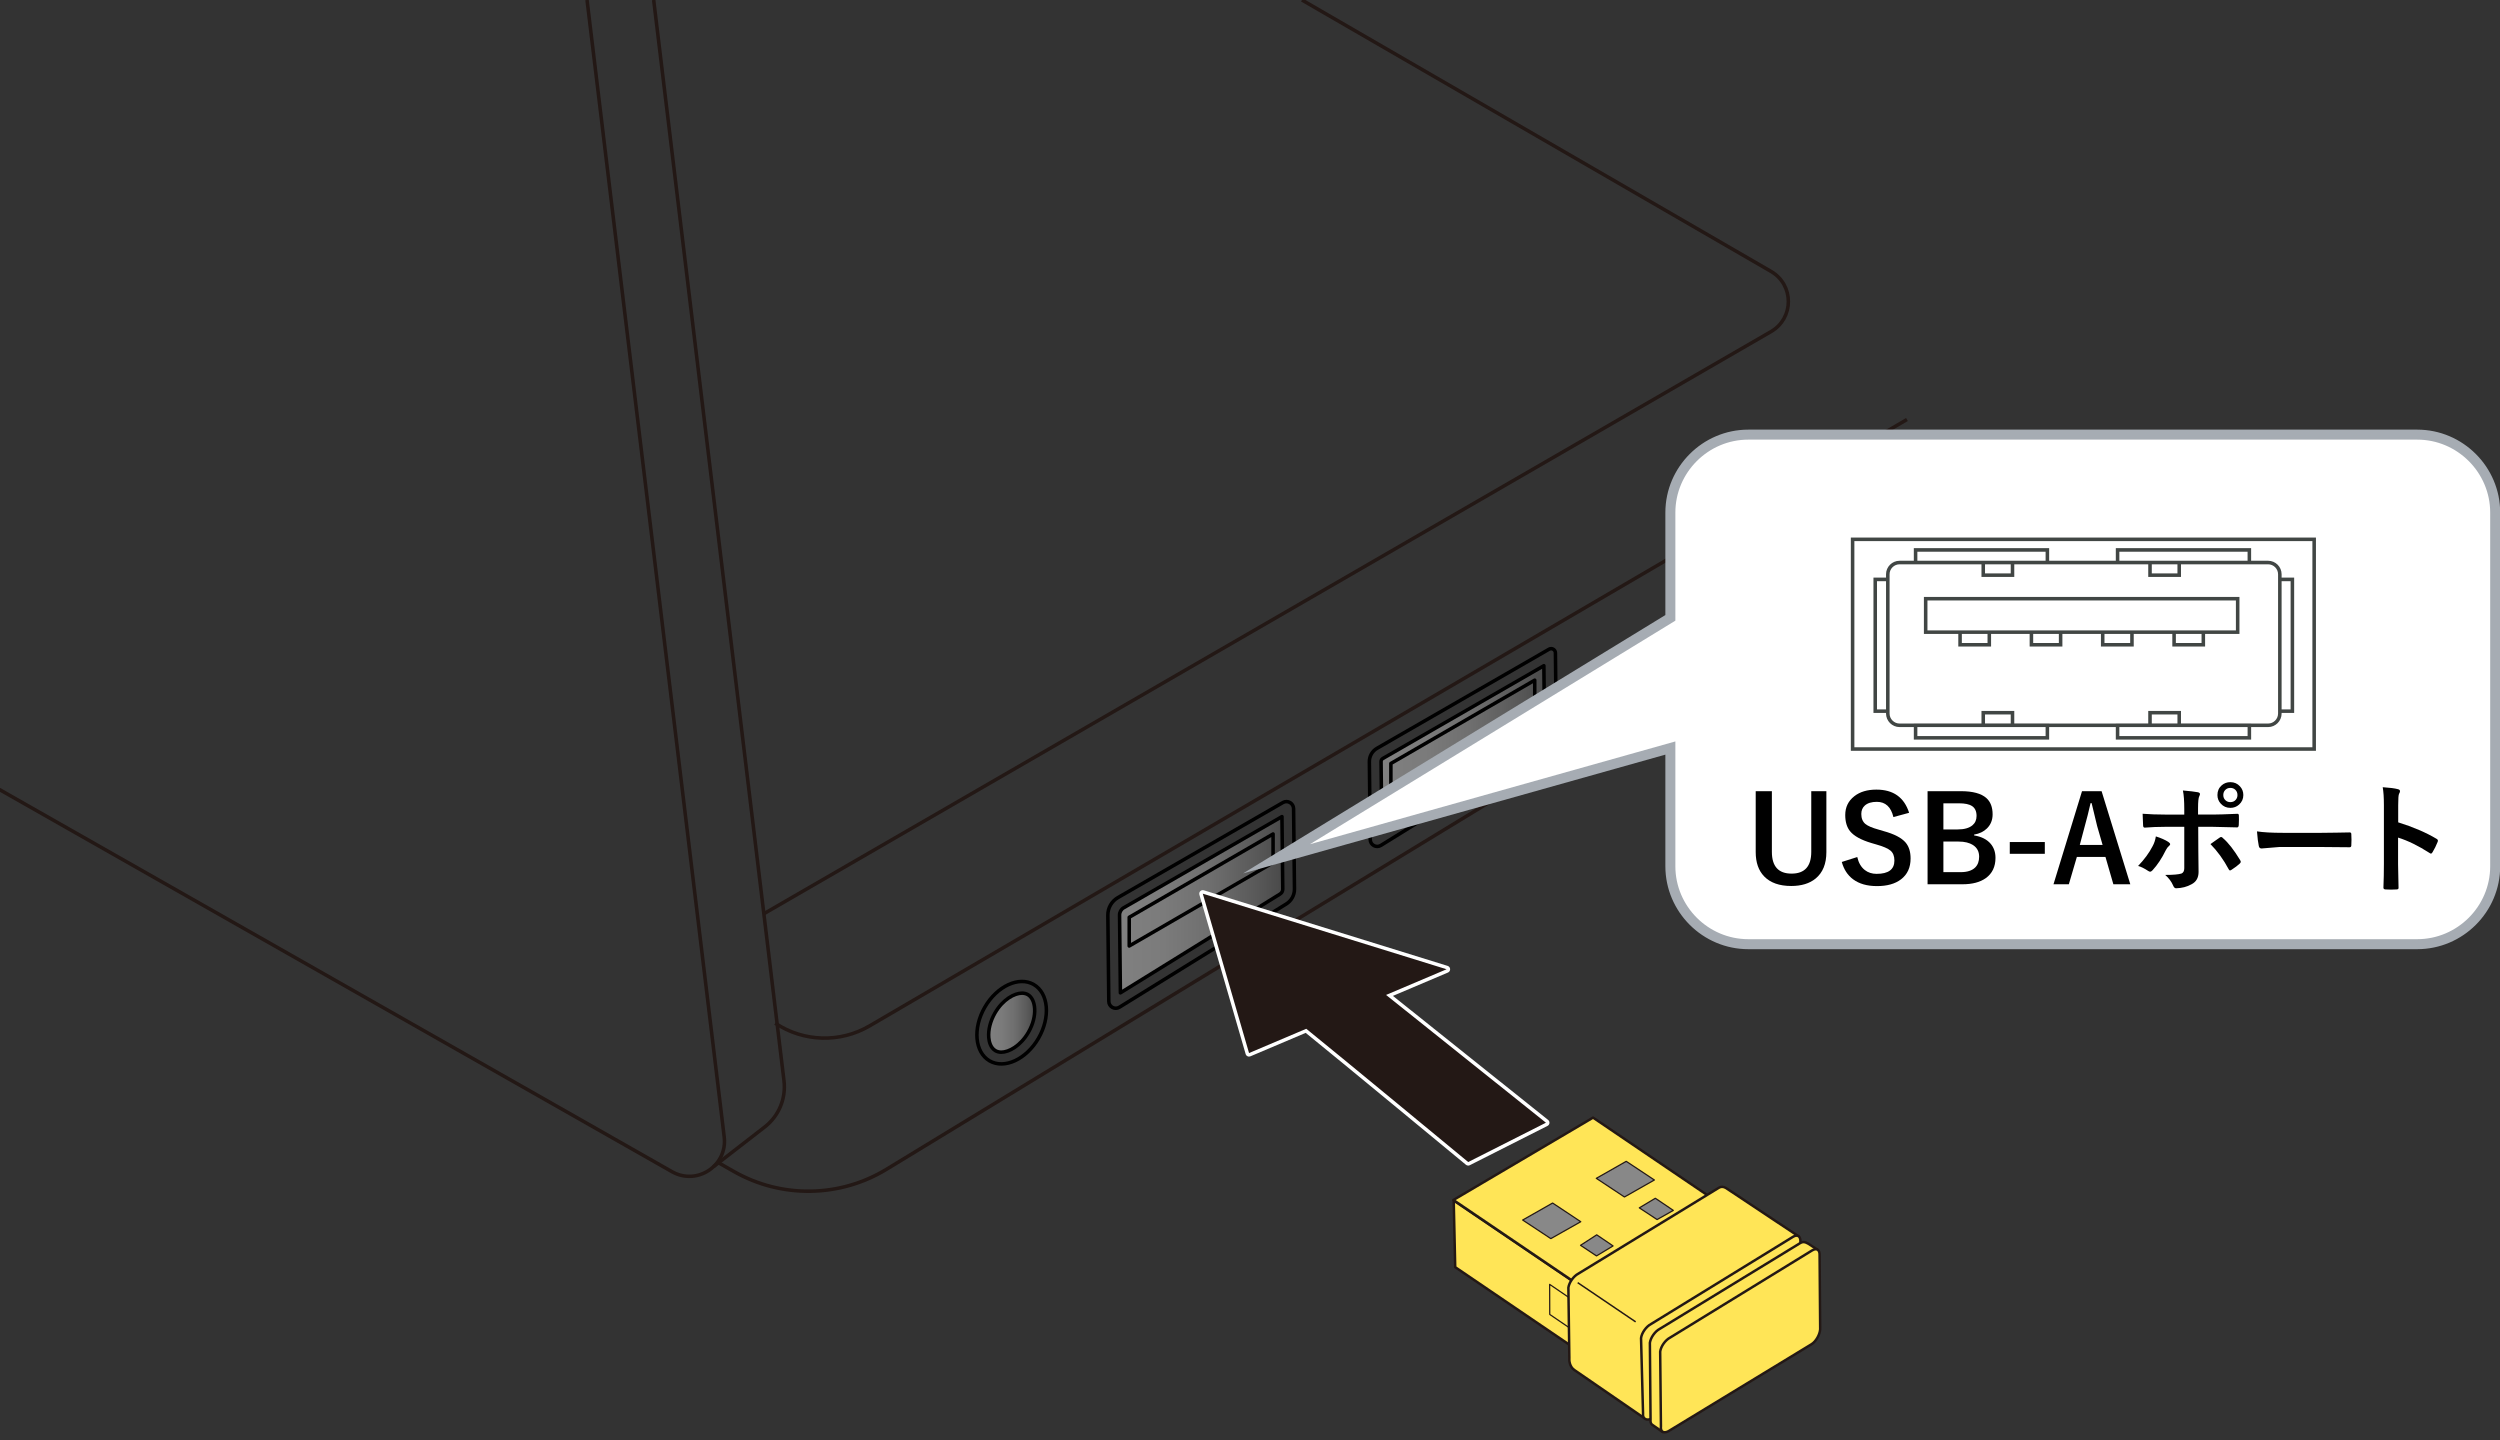 <?xml version="1.0" encoding="utf-8"?>
<!-- Generator: Adobe Illustrator 26.5.2, SVG Export Plug-In . SVG Version: 6.00 Build 0)  -->
<svg version="1.1" id="レイヤー_1" xmlns="http://www.w3.org/2000/svg" xmlns:xlink="http://www.w3.org/1999/xlink" x="0px"
	 y="0px" viewBox="0 0 500 288" enable-background="new 0 0 500 288" xml:space="preserve">
<rect x="0" y="0" width="500" height="288" fill="#333333" stroke="none"/>
<linearGradient id="SVGID_1_" gradientUnits="userSpaceOnUse" x1="224.081" y1="180.943" x2="256.391" y2="180.943">
	<stop  offset="0" style="stop-color:#808080"/>
	<stop  offset="0.269" style="stop-color:#7B7B7B"/>
	<stop  offset="0.547" style="stop-color:#6F6F6F"/>
	<stop  offset="0.829" style="stop-color:#5A5A5A"/>
	<stop  offset="1" style="stop-color:#4A4A4A"/>
</linearGradient>
<path fill="url(#SVGID_1_)" d="M224.381,181.837c0.077-0.067,32.01-18.517,32.01-18.517v15.093l-32.31,20.155V182.29
	L224.381,181.837z"/>
<linearGradient id="SVGID_00000030471715454809955720000004136652170632812203_" gradientUnits="userSpaceOnUse" x1="276.213" y1="149.827" x2="308.776" y2="149.827">
	<stop  offset="0" style="stop-color:#808080"/>
	<stop  offset="0.269" style="stop-color:#7B7B7B"/>
	<stop  offset="0.547" style="stop-color:#6F6F6F"/>
	<stop  offset="0.829" style="stop-color:#5A5A5A"/>
	<stop  offset="1" style="stop-color:#4A4A4A"/>
</linearGradient>
<polygon fill="url(#SVGID_00000030471715454809955720000004136652170632812203_)" points="276.213,151.928 308.776,133.446 
	308.776,145.985 276.368,166.207 "/>
<linearGradient id="SVGID_00000005252188006953718120000000882049294589057432_" gradientUnits="userSpaceOnUse" x1="197.81" y1="204.476" x2="206.979" y2="204.476">
	<stop  offset="0" style="stop-color:#808080"/>
	<stop  offset="0.269" style="stop-color:#7B7B7B"/>
	<stop  offset="0.547" style="stop-color:#6F6F6F"/>
	<stop  offset="0.829" style="stop-color:#5A5A5A"/>
	<stop  offset="1" style="stop-color:#4A4A4A"/>
</linearGradient>
<path fill="url(#SVGID_00000005252188006953718120000000882049294589057432_)" d="M199.34,210.251c0,0-2.509-1.544-1.102-6.011
	c1.407-4.466,4.977-6.23,6.867-5.611s2.615,4.714,0.918,7.188C204.327,208.29,202.185,211.225,199.34,210.251z"/>
<path fill="none" stroke="#000000" stroke-width="0.709" stroke-linecap="round" stroke-linejoin="round" stroke-miterlimit="10" d="
	M256.577,160.509l-32.996,19.01c-1.259,0.725-2.029,2.074-2.012,3.527l0.19,17.226c0.012,1.086,1.205,1.742,2.129,1.171
	l33.36-20.646c1.035-0.641,1.659-1.776,1.646-2.993l-0.177-16.072C258.704,160.638,257.522,159.964,256.577,160.509z"/>
<path fill="none" stroke="#000000" stroke-width="0.709" stroke-linecap="round" stroke-linejoin="round" stroke-miterlimit="10" d="
	M223.91,183.018c-0.007-0.605,0.315-1.17,0.84-1.473l31.641-18.225l0.161,14.509c0.004,0.393-0.202,0.766-0.538,0.973
	l-31.934,19.766L223.91,183.018z"/>
<path fill="none" stroke="#000000" stroke-width="0.709" stroke-linecap="round" stroke-linejoin="round" stroke-miterlimit="10" d="
	M273.873,152.34l0.172,15.57c0.012,1.086,1.206,1.743,2.129,1.171l33.457-20.706c1.018-0.63,1.631-1.746,1.618-2.943l-0.164-14.855
	c-0.007-0.654-0.716-1.059-1.283-0.732L275.4,149.664C274.445,150.215,273.861,151.238,273.873,152.34z"/>
<path fill="none" stroke="#000000" stroke-width="0.709" stroke-linecap="round" stroke-linejoin="round" stroke-miterlimit="10" d="
	M276.213,152.314c-0.003-0.255,0.133-0.492,0.352-0.618l32.207-18.553l0.137,12.318c0.003,0.371-0.192,0.726-0.51,0.922
	l-32.032,19.825L276.213,152.314z"/>
<ellipse transform="matrix(0.5 -0.866 0.866 0.5 -75.963 277.496)" fill="none" stroke="#000000" stroke-width="0.709" stroke-linecap="round" stroke-linejoin="round" stroke-miterlimit="10" cx="202.337" cy="204.534" rx="8.82" ry="6.202"/>
<path fill="none" stroke="#000000" stroke-width="0.709" stroke-linecap="round" stroke-linejoin="round" stroke-miterlimit="10" d="
	M200.268,210.439c-0.438,0-0.832-0.099-1.17-0.293c-1.02-0.589-1.281-1.888-1.346-2.611c-0.137-1.53,0.316-3.326,1.241-4.931
	c1.577-2.729,3.911-3.974,5.413-3.974c0.438,0,0.832,0.099,1.17,0.293c1.581,0.914,2.013,4.235,0.105,7.542
	C204.104,209.194,201.769,210.439,200.268,210.439z"/>
<path fill="none" stroke="#000000" stroke-width="0.709" stroke-linecap="round" stroke-linejoin="round" stroke-miterlimit="10" d="
	M225.845,189.197c0-0.42,0-5.74,0-5.74l28.77-16.66v5.74L225.845,189.197z"/>
<path fill="none" stroke="#000000" stroke-width="0.709" stroke-linecap="round" stroke-linejoin="round" stroke-miterlimit="10" d="
	M278.176,158.435c0-0.42,0-5.74,0-5.74l28.77-16.66v5.74L278.176,158.435z"/>
<path fill="none" stroke="#231815" stroke-width="0.709" stroke-miterlimit="10" d="M117.406,0l27.435,227.393
	c0.69,5.722-5.427,9.793-10.439,6.945l-149.404-84.889"/>
<path fill="none" stroke="#231815" stroke-width="0.709" stroke-miterlimit="10" d="M130.736,0l26.063,216.166
	c0.423,3.509-1.011,6.984-3.785,9.174l-10.334,8.009"/>
<path fill="none" stroke="#231815" stroke-width="0.709" stroke-miterlimit="10" d="M381.391,83.901L173.897,205.19
	c-5.874,3.434-13.192,3.218-18.853-0.557"/>
<path fill="none" stroke="#231815" stroke-width="0.709" stroke-miterlimit="10" d="M381.391,109.596L177.295,233.86
	c-9.318,5.674-20.98,5.852-30.467,0.466l-3.025-1.717"/>
<path fill="none" stroke="#231815" stroke-width="0.709" stroke-miterlimit="10" d="M260.39,0l93.809,54.28
	c4.631,2.68,4.63,9.367-0.003,12.044L152.769,182.747"/>
<g>
	<path fill="#231815" d="M293.64,232.761c-0.081,0-0.161-0.028-0.226-0.082c-0.268-0.221-26.529-21.938-32.217-26.515l-11.251,4.772
		c-0.045,0.019-0.092,0.028-0.139,0.028c-0.052,0-0.104-0.012-0.152-0.035c-0.091-0.043-0.16-0.124-0.188-0.221l-9.252-31.875
		c-0.037-0.125-0.001-0.26,0.092-0.352c0.067-0.066,0.156-0.102,0.248-0.102c0.035,0,0.07,0.005,0.104,0.016l48.761,15.116
		c0.143,0.044,0.242,0.172,0.249,0.321c0.008,0.148-0.078,0.286-0.215,0.344l-11.558,4.902l31.512,25.185
		c0.094,0.075,0.144,0.193,0.131,0.313c-0.013,0.12-0.085,0.225-0.192,0.28l-15.548,7.865
		C293.75,232.748,293.695,232.761,293.64,232.761z"/>
	<path fill="#FFFFFF" d="M240.556,178.735l48.761,15.117l-12.105,5.134l31.975,25.556l-15.548,7.865c0,0-27-22.328-32.386-26.652
		l-11.446,4.855L240.556,178.735 M240.557,178.027c-0.183,0-0.362,0.071-0.497,0.203c-0.186,0.183-0.257,0.453-0.184,0.703
		l9.252,31.875c0.056,0.195,0.193,0.356,0.376,0.443c0.096,0.046,0.2,0.069,0.304,0.069c0.094,0,0.188-0.019,0.277-0.056
		l11.055-4.689c6.008,4.847,31.783,26.161,32.048,26.38c0.13,0.107,0.29,0.163,0.452,0.163c0.109,0,0.219-0.025,0.32-0.076
		l15.548-7.865c0.215-0.109,0.36-0.32,0.385-0.56c0.025-0.24-0.074-0.476-0.262-0.626l-31.047-24.814l11.011-4.67
		c0.274-0.116,0.446-0.391,0.431-0.688s-0.214-0.553-0.498-0.641l-48.761-15.117C240.697,178.037,240.627,178.027,240.557,178.027
		L240.557,178.027z"/>
</g>
<path fill="#FFFFFF" d="M483.441,86.926H349.666c-8.569,0-15.592,7.018-15.592,15.587v21.058l-78.778,48.195l78.778-22.159v23.644
	c0,8.579,7.023,15.587,15.592,15.587h133.775c8.579,0,15.597-7.008,15.597-15.587v-70.738
	C499.038,93.944,492.02,86.926,483.441,86.926"/>
<path fill="none" stroke="#A6ACB3" stroke-width="2" stroke-miterlimit="10" d="M483.441,86.926H349.666
	c-8.569,0-15.592,7.018-15.592,15.587v21.058l-78.778,48.195l78.778-22.159v23.644c0,8.579,7.023,15.587,15.592,15.587h133.775
	c8.579,0,15.597-7.008,15.597-15.587v-70.738C499.038,93.944,492.02,86.926,483.441,86.926z"/>
<g>
	<path d="M365.275,158.235v12.188c0,2.344-0.719,4.105-2.156,5.285c-1.211,0.992-2.836,1.488-4.875,1.488
		c-2.367,0-4.172-0.641-5.414-1.922c-1.125-1.164-1.688-2.781-1.688-4.852v-12.188h3.234v12.141c0,2.898,1.312,4.348,3.938,4.348
		s3.938-1.449,3.938-4.348v-12.141H365.275z"/>
	<path d="M381.822,162.559l-3.141,0.855c-0.484-2.031-1.59-3.047-3.316-3.047c-1.047,0-1.848,0.246-2.402,0.738
		c-0.469,0.422-0.703,0.984-0.703,1.688c0,0.875,0.27,1.539,0.809,1.992c0.492,0.406,1.363,0.781,2.613,1.125l0.984,0.293
		c2.18,0.594,3.672,1.371,4.477,2.332c0.648,0.781,0.973,1.836,0.973,3.164c0,1.805-0.641,3.195-1.922,4.172
		c-1.172,0.898-2.773,1.348-4.805,1.348c-1.961,0-3.551-0.453-4.77-1.359c-1.102-0.82-1.855-1.977-2.262-3.469l3.094-0.984
		c0.258,1.148,0.762,2.016,1.512,2.602c0.648,0.508,1.434,0.762,2.355,0.762c2.375,0,3.562-0.887,3.562-2.66
		c0-0.891-0.262-1.555-0.785-1.992c-0.508-0.43-1.457-0.84-2.848-1.23l-0.961-0.281c-2.07-0.617-3.492-1.402-4.266-2.355
		c-0.648-0.797-0.973-1.879-0.973-3.246c0-1.57,0.609-2.828,1.828-3.773c1.117-0.875,2.582-1.312,4.395-1.312
		C378.654,157.918,380.838,159.465,381.822,162.559z"/>
	<path d="M385.514,158.235h6.645c2.391,0,4.098,0.461,5.121,1.383c0.828,0.742,1.242,1.824,1.242,3.246
		c0,1.141-0.379,2.082-1.137,2.824c-0.648,0.641-1.504,1.051-2.566,1.23v0.164c1.469,0.242,2.574,0.801,3.316,1.676
		c0.641,0.758,0.961,1.695,0.961,2.812c0,1.773-0.645,3.125-1.934,4.055c-1.148,0.82-2.703,1.23-4.664,1.23h-6.984V158.235z
		 M388.678,160.661v5.227h2.836c1.328,0,2.32-0.277,2.977-0.832c0.547-0.461,0.82-1.086,0.82-1.875c0-0.914-0.301-1.57-0.902-1.969
		c-0.555-0.367-1.426-0.551-2.613-0.551H388.678z M388.678,168.313v6.117h3.457c1.297,0,2.262-0.309,2.895-0.926
		c0.531-0.523,0.797-1.246,0.797-2.168c0-1.016-0.406-1.789-1.219-2.32c-0.719-0.469-1.68-0.703-2.883-0.703H388.678z"/>
	<path d="M408.963,168.407v2.355h-7.008v-2.355H408.963z"/>
	<path d="M420.318,158.235l5.742,18.621h-3.387l-1.582-5.473h-5.719l-1.605,5.473h-3.07l5.707-18.621H420.318z M420.518,168.981
		l-1.09-3.773c-0.141-0.531-0.508-2.059-1.102-4.582h-0.211c-0.398,1.742-0.781,3.262-1.148,4.559l-1.008,3.797H420.518z"/>
	<path d="M431.17,167.282c1.023,0.32,1.855,0.688,2.496,1.102c0.242,0.164,0.363,0.316,0.363,0.457c0,0.117-0.09,0.246-0.27,0.387
		c-0.211,0.172-0.41,0.441-0.598,0.809c-0.789,1.617-1.676,2.957-2.66,4.02c-0.18,0.188-0.336,0.281-0.469,0.281
		c-0.102,0-0.227-0.047-0.375-0.141c-0.82-0.539-1.5-0.875-2.039-1.008c1.25-1.297,2.219-2.617,2.906-3.961
		C430.846,168.649,431.061,168,431.17,167.282z M436.854,162.911v-1.125c0-1.586-0.09-2.816-0.27-3.691
		c1.367,0.117,2.359,0.234,2.977,0.352c0.289,0.062,0.434,0.184,0.434,0.363c0,0.109-0.047,0.254-0.141,0.434
		c-0.164,0.305-0.246,1.105-0.246,2.402v1.266h2.953c0.914,0,2.547-0.051,4.898-0.152c0.023,0,0.039,0,0.047,0
		c0.18,0,0.27,0.129,0.27,0.387c0.008,0.289,0.012,0.547,0.012,0.773c0,0.398-0.012,0.766-0.035,1.102
		c-0.031,0.32-0.145,0.473-0.34,0.457c-2.492-0.078-4.141-0.117-4.945-0.117h-2.824l0.023,4.852l0.047,4.172
		c0,1.164-0.473,1.988-1.418,2.473c-0.891,0.5-1.914,0.766-3.07,0.797c-0.25,0-0.441-0.168-0.574-0.504
		c-0.367-0.844-0.906-1.566-1.617-2.168c1.602,0,2.691-0.094,3.27-0.281c0.367-0.164,0.551-0.516,0.551-1.055v-8.285h-3.773
		c-1.453,0-2.836,0.055-4.148,0.164c-0.211,0-0.316-0.16-0.316-0.48c-0.062-1.148-0.094-1.914-0.094-2.297
		c1.422,0.109,2.926,0.164,4.512,0.164H436.854z M442.092,168.817c0.227-0.164,0.562-0.402,1.008-0.715
		c0.367-0.258,0.641-0.449,0.82-0.574c0.109-0.086,0.211-0.129,0.305-0.129c0.125,0,0.246,0.074,0.363,0.223
		c1.07,0.914,2.215,2.379,3.434,4.395c0.086,0.141,0.129,0.258,0.129,0.352c0,0.125-0.082,0.254-0.246,0.387
		c-0.352,0.336-0.887,0.738-1.605,1.207c-0.141,0.086-0.242,0.129-0.305,0.129c-0.086,0-0.168-0.074-0.246-0.223
		C444.693,171.899,443.475,170.215,442.092,168.817z M446.076,156.43c0.773,0,1.414,0.281,1.922,0.844
		c0.445,0.484,0.668,1.062,0.668,1.734c0,0.766-0.285,1.402-0.855,1.91c-0.484,0.438-1.062,0.656-1.734,0.656
		c-0.773,0-1.414-0.281-1.922-0.844c-0.445-0.484-0.668-1.059-0.668-1.723c0-0.797,0.285-1.445,0.855-1.945
		C444.826,156.641,445.404,156.43,446.076,156.43z M446.076,157.579c-0.438,0-0.793,0.152-1.066,0.457
		c-0.234,0.266-0.352,0.59-0.352,0.973c0,0.438,0.152,0.793,0.457,1.066c0.258,0.234,0.578,0.352,0.961,0.352
		c0.438,0,0.793-0.152,1.066-0.457c0.234-0.266,0.352-0.586,0.352-0.961c0-0.445-0.152-0.805-0.457-1.078
		C446.779,157.696,446.459,157.579,446.076,157.579z"/>
	<path d="M451.396,166.274c1.25,0.195,2.977,0.293,5.18,0.293h7.734c0.758,0,1.734-0.012,2.93-0.035
		c1.523-0.023,2.387-0.039,2.59-0.047c0.039,0,0.078,0,0.117,0c0.211,0,0.316,0.113,0.316,0.34c0.023,0.367,0.035,0.746,0.035,1.137
		c0,0.383-0.012,0.758-0.035,1.125c0,0.242-0.113,0.363-0.34,0.363h-0.094c-2.398-0.031-4.184-0.047-5.355-0.047h-8.637
		l-3.527,0.293c-0.305,0-0.488-0.168-0.551-0.504C451.619,168.559,451.498,167.586,451.396,166.274z"/>
	<path d="M479.639,164.469c3.016,0.945,5.559,2.035,7.629,3.27c0.211,0.109,0.316,0.246,0.316,0.41c0,0.062-0.016,0.133-0.047,0.211
		c-0.297,0.75-0.641,1.445-1.031,2.086c-0.102,0.18-0.207,0.27-0.316,0.27c-0.094,0-0.184-0.039-0.27-0.117
		c-2.25-1.445-4.352-2.473-6.305-3.082v5.309c0,0.875,0.031,2.441,0.094,4.699c0,0.031,0,0.055,0,0.07
		c0,0.195-0.145,0.293-0.434,0.293c-0.359,0.023-0.715,0.035-1.066,0.035c-0.359,0-0.715-0.012-1.066-0.035
		c-0.305,0-0.457-0.121-0.457-0.363c0.062-1.547,0.094-3.121,0.094-4.723v-11.812c0-1.461-0.078-2.645-0.234-3.551
		c1.406,0.094,2.406,0.223,3,0.387c0.305,0.062,0.457,0.199,0.457,0.41c0,0.133-0.066,0.316-0.199,0.551
		c-0.109,0.211-0.164,0.961-0.164,2.25V164.469z"/>
</g>
<path fill="none" stroke="#414644" stroke-width="0.709" d="M385.134,126.433v-6.695h62.401v6.695H385.134z M385.134,126.433
	 M430.003,145.062v-2.52h5.841v2.52H430.003z M430.003,145.062 M396.65,145.062v-2.52h5.851v2.52H396.65z M396.65,145.062
	 M423.516,147.572v-2.52h26.358v2.52H423.516z M423.516,147.572 M383.118,147.572v-2.52h26.358v2.52H383.118z M383.118,147.572
	 M435.844,115.031v-2.524h-5.841v2.524H435.844z M435.844,115.031 M440.665,128.953v-2.52h-5.846v2.52H440.665z M440.665,128.953
	 M426.392,128.953v-2.52h-5.851v2.52H426.392z M426.392,128.953 M412.124,128.953v-2.52h-5.841v2.52H412.124z M412.124,128.953
	 M397.86,128.953v-2.52h-5.846v2.52H397.86z M397.86,128.953 M402.501,115.031v-2.524h-5.851v2.524H402.501z M402.501,115.031
	 M449.87,112.506v-2.52h-26.354v2.52H449.87z M449.87,112.506 M458.477,142.234V115.88h-2.51v26.354H458.477z M458.477,142.234
	 M377.561,142.234V115.88h-2.515v26.354H377.561z M377.561,142.234 M409.476,112.506v-2.52h-26.358v2.52H409.476z M409.476,112.506
	 M455.967,142.713c0,1.286-1.058,2.349-2.344,2.349H379.91c-1.281,0-2.349-1.063-2.349-2.349v-27.867
	c0-1.286,1.068-2.339,2.349-2.339h73.713c1.286,0,2.344,1.053,2.344,2.339V142.713z"/>
<path fill="none" stroke="#414644" stroke-width="0.709" d="M370.52,149.807v-41.941h92.314v41.941H370.52z M370.52,149.807"/>
<g>
	<g>
		<polygon fill="#FFE557" stroke="#231815" stroke-width="0.5" stroke-linejoin="round" points="317.79,271.604 291.042,253.433 
			290.743,240.101 317.12,257.963 		"/>
		<polygon fill="#FFE557" stroke="#231815" stroke-width="0.5" stroke-linejoin="round" points="290.68,239.999 317.62,258.283 
			346.9,242.714 318.611,223.524 		"/>
		<polygon fill="#888888" stroke="#231815" stroke-width="0.25" stroke-linejoin="round" points="324.888,239.395 319.262,235.666 
			325.247,232.268 330.874,235.997 		"/>
		<polygon fill="#888888" stroke="#231815" stroke-width="0.25" stroke-linejoin="round" points="310.165,247.726 304.535,244.004 
			310.52,240.606 316.151,244.342 		"/>
		<polygon fill="#888888" stroke="#231815" stroke-width="0.25" stroke-linejoin="round" points="319.299,251.183 322.612,249.185 
			319.344,246.967 316.108,249.061 		"/>
		<polygon fill="#888888" stroke="#231815" stroke-width="0.25" stroke-linejoin="round" points="331.066,239.653 327.864,241.569 
			331.418,243.913 334.662,242.075 		"/>
		<polygon fill="none" stroke="#231815" stroke-width="0.25" stroke-linejoin="round" points="314.425,265.937 309.949,262.888 
			309.932,256.876 314.405,259.924 		"/>
	</g>
	<g>
		<g>
			<path fill="#FFE557" stroke="#231815" stroke-width="0.5" stroke-linejoin="round" d="M359.785,247.311l-14.615-9.722
				c-0.463-0.258-0.928-0.334-1.494,0.022l-28.011,17.122c-0.944,0.489-1.836,1.744-1.988,2.79l0.192,14.041
				c-0.062,0.535,0.056,1.804,1.013,2.444l14.012,9.641C328.667,281.334,359.798,247.479,359.785,247.311z"/>
			<path fill="#FFE557" stroke="#231815" stroke-width="0.5" stroke-linejoin="round" d="M328.208,267.622
				c0.137-1.052,1.031-2.309,1.985-2.807l28.414-17.457c0.891-0.541,1.541-0.103,1.476,0.997l0.659,14.472
				c-0.077,1.091-0.365,3.314-1.245,3.867l-29.164,17.02c-0.966,0.504-1.857,0.061-1.723-0.995L328.208,267.622z"/>
		</g>
		
			<line fill="none" stroke="#231815" stroke-width="0.3" stroke-linejoin="round" x1="327.128" y1="264.374" x2="315.533" y2="256.528"/>
		<g>
			<path fill="#FFE557" stroke="#231815" stroke-width="0.5" stroke-linejoin="round" d="M363.525,249.958l-1.886-1.228
				c-0.623-0.359-1.088-0.435-1.654-0.079l-28.021,17.116c-0.944,0.489-1.836,1.744-1.988,2.79l0.134,15.284
				c-0.062,0.535,0.053,0.906,0.314,1.094l2.127,1.486C333.667,285.264,363.379,250.025,363.525,249.958z"/>
			<path fill="#FFE557" stroke="#231815" stroke-width="0.5" stroke-linejoin="round" d="M332.034,270.329
				c0.137-1.052,1.031-2.309,1.985-2.807l28.424-17.45c0.891-0.541,1.541-0.103,1.476,0.997l0.116,14.789
				c-0.077,1.091-0.843,2.427-1.723,2.98l-28.64,17.414c-0.966,0.504-1.619,0.062-1.486-0.994L332.034,270.329z"/>
		</g>
	</g>
</g>
<g>
</g>
<g>
</g>
<g>
</g>
<g>
</g>
<g>
</g>
<g>
</g>
</svg>
